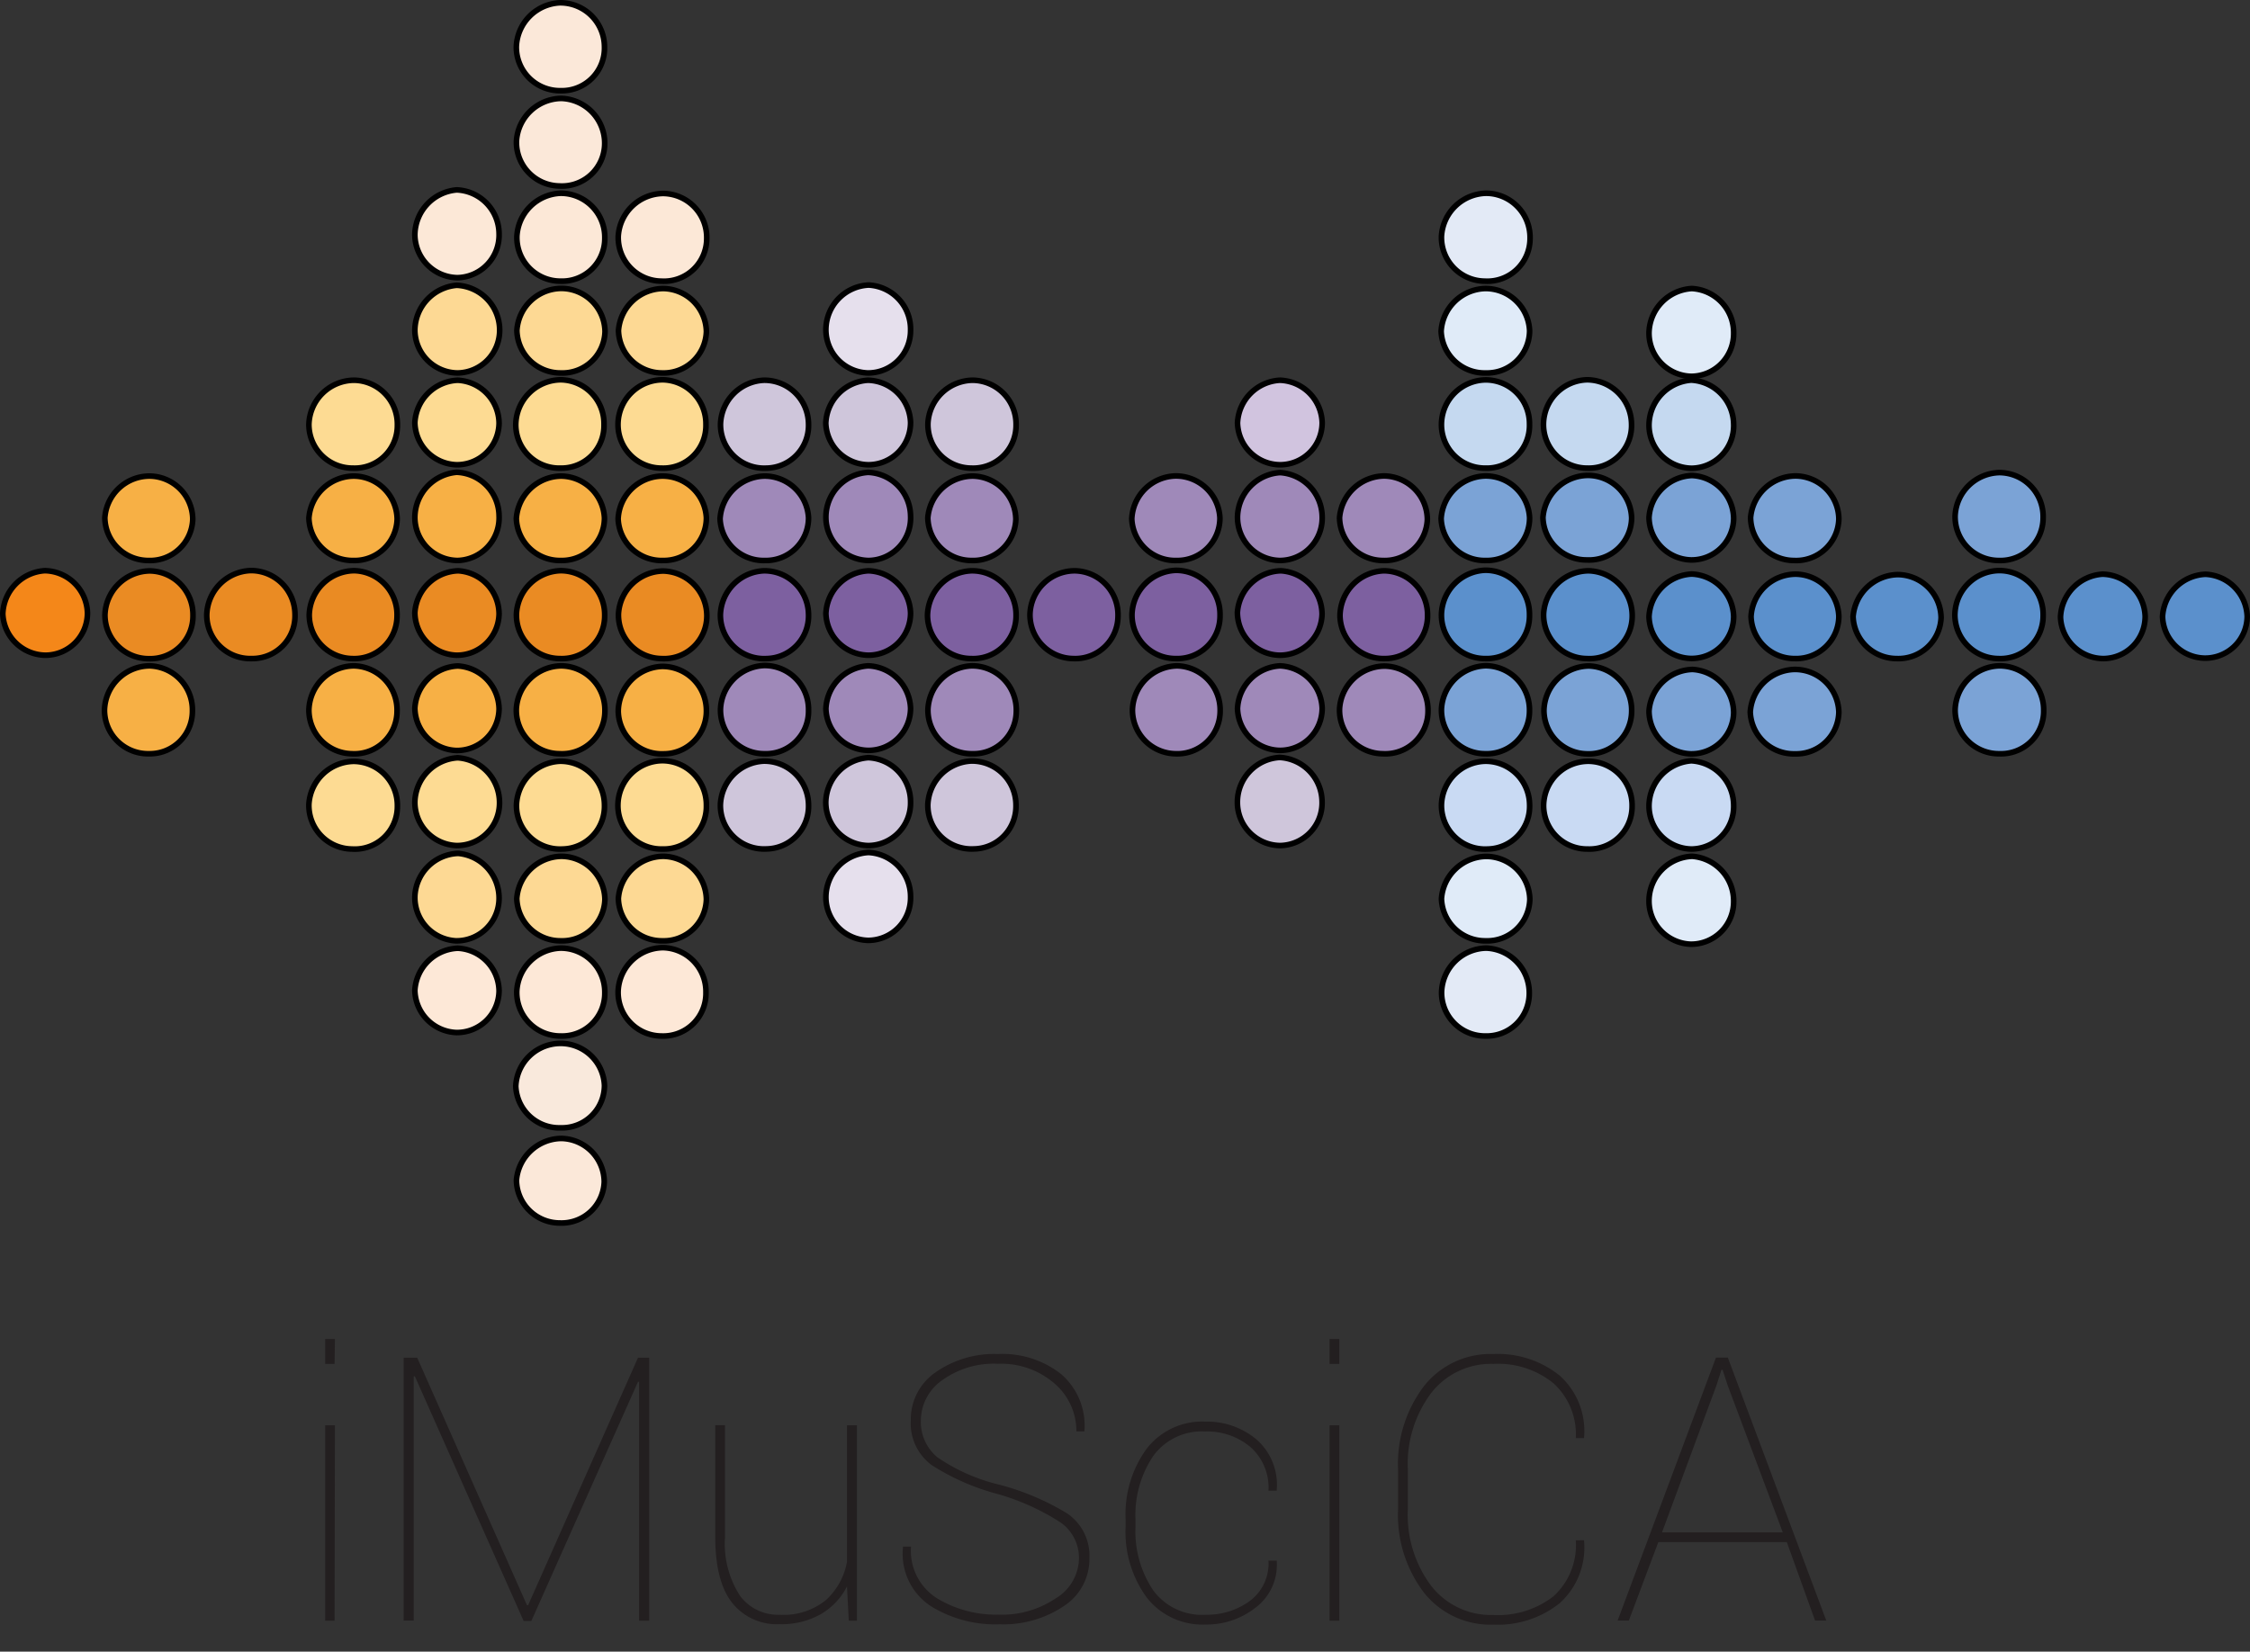 <svg xmlns="http://www.w3.org/2000/svg" viewBox="0 0 200.67 147.34">
  <rect x="0" y="0" width="200.67" height="147.34" fill="#333333" stroke="none"/>
  <title>Plan de travail 5</title>
  <g>
    <path d="M29.84,121.67H29v-2.22h.87Zm0,22.91H29V127.15h.87Z" fill="#231f20"/>
    <path d="M47,143.2h.1l9.8-22.08h1v23.46H57V123.27l-.1,0-9.51,21.33H46.7L37,122.78l-.1,0v21.79H36V121.12h1.21Z" fill="#231f20"/>
    <path d="M75.54,141.52A6,6,0,0,1,73.2,144a7.11,7.11,0,0,1-3.67.89A5.09,5.09,0,0,1,65.31,143q-1.52-1.91-1.52-5.92v-9.94h.87v10A8.55,8.55,0,0,0,66,142.36a4.22,4.22,0,0,0,3.53,1.69,6,6,0,0,0,4.12-1.3,6.07,6.07,0,0,0,1.89-3.42V127.15h.89v10.26h0c0,.14,0,.27,0,.4s0,.28,0,.45v6.32h-.73Z" fill="#231f20"/>
    <path d="M96.23,139.06a3.86,3.86,0,0,0-1.65-3.25,20.88,20.88,0,0,0-5.63-2.54,20.63,20.63,0,0,1-5.84-2.56,4.63,4.63,0,0,1-1.88-4,5.09,5.09,0,0,1,2.2-4.28A9.11,9.11,0,0,1,89,120.79a8.45,8.45,0,0,1,5.65,1.8,6.07,6.07,0,0,1,2.07,5l0,.1H96A5.58,5.58,0,0,0,94,123.38a7.25,7.25,0,0,0-5-1.72,7.86,7.86,0,0,0-5,1.49,4.4,4.4,0,0,0-1.87,3.52A4.1,4.1,0,0,0,83.6,130a16.62,16.62,0,0,0,5.62,2.47A22.8,22.8,0,0,1,95.16,135a4.54,4.54,0,0,1,2,4,5,5,0,0,1-2.3,4.29,9.67,9.67,0,0,1-5.69,1.61A10.91,10.91,0,0,1,83,143.27a5.58,5.58,0,0,1-2.47-5.2l0-.1h.72a5,5,0,0,0,2.35,4.63,10.18,10.18,0,0,0,5.43,1.44,8.6,8.6,0,0,0,5.09-1.43A4.24,4.24,0,0,0,96.23,139.06Z" fill="#231f20"/>
    <path d="M107.54,144.05a6.53,6.53,0,0,0,3.9-1.21,4.16,4.16,0,0,0,1.69-3.62h.74l0,.1A4.76,4.76,0,0,1,112,143.4a7.07,7.07,0,0,1-4.49,1.52,6.29,6.29,0,0,1-5.23-2.4,9.91,9.91,0,0,1-1.89-6.32v-.68a9.91,9.91,0,0,1,1.89-6.3,6.25,6.25,0,0,1,5.2-2.4,6.87,6.87,0,0,1,4.58,1.59,5.37,5.37,0,0,1,1.81,4.47l0,.1h-.74a4.81,4.81,0,0,0-1.64-3.92,6,6,0,0,0-4-1.36,5.36,5.36,0,0,0-4.64,2.19,9.42,9.42,0,0,0-1.58,5.64v.68a9.44,9.44,0,0,0,1.58,5.66A5.4,5.4,0,0,0,107.54,144.05Z" fill="#231f20"/>
    <path d="M119.45,121.67h-.87v-2.22h.87Zm0,22.91h-.87V127.15h.87Z" fill="#231f20"/>
    <path d="M141.28,137.4l0,.1a6.67,6.67,0,0,1-2.18,5.52,8.83,8.83,0,0,1-5.92,1.91,7.56,7.56,0,0,1-6.17-2.84,11.44,11.44,0,0,1-2.32-7.47V131.1a11.45,11.45,0,0,1,2.32-7.46,7.55,7.55,0,0,1,6.17-2.85,8.81,8.81,0,0,1,5.92,1.92,6.63,6.63,0,0,1,2.18,5.48l0,.1h-.74a6.16,6.16,0,0,0-2-4.9,7.86,7.86,0,0,0-5.36-1.72,6.75,6.75,0,0,0-5.53,2.59,10.52,10.52,0,0,0-2.09,6.82v3.54a10.56,10.56,0,0,0,2.09,6.86,6.76,6.76,0,0,0,5.53,2.59,8.06,8.06,0,0,0,5.36-1.66,6.16,6.16,0,0,0,2-5Z" fill="#231f20"/>
    <path d="M159.36,137.57H147.9l-2.63,7h-1l8.77-23.46h1.06l8.78,23.46h-1Zm-11.13-.87H159l-4.92-13.13-.45-1.37h-.1l-.44,1.37Z" fill="#231f20"/>
  </g>
  <g>
    <path d="M50,41.76a3.88,3.88,0,0,1-4-3.88,4.06,4.06,0,0,1,4-4,3.92,3.92,0,0,1,3.87,4A3.8,3.8,0,0,1,50,41.76Z" fill="#fddb93" stroke="#000" stroke-miterlimit="10" stroke-width="0.5"/>
    <path d="M50,25.08a3.89,3.89,0,0,1-3.9-4A4.06,4.06,0,0,1,50,17.24a3.93,3.93,0,0,1,3.94,4A3.81,3.81,0,0,1,50,25.08Z" fill="#fce8d7" stroke="#000" stroke-miterlimit="10" stroke-width="0.5"/>
    <path d="M127.32,54.88a3.8,3.8,0,0,1-3.81,3.87,3.89,3.89,0,0,1-4-3.83,4.06,4.06,0,0,1,3.93-4A3.93,3.93,0,0,1,127.32,54.88Z" fill="#7d60a0" stroke="#000" stroke-miterlimit="10" stroke-width="0.5"/>
    <path d="M132.47,41.76a3.88,3.88,0,0,1-3.91-4,4,4,0,0,1,3.91-3.87,3.91,3.91,0,0,1,3.94,3.95A3.81,3.81,0,0,1,132.47,41.76Z" fill="#c5d9f0" stroke="#000" stroke-miterlimit="10" stroke-width="0.5"/>
    <path d="M49.9,16.59a3.9,3.9,0,0,1-3.84-4,4.06,4.06,0,0,1,4-3.81,4,4,0,0,1,3.87,4A3.81,3.81,0,0,1,49.9,16.59Z" fill="#fbe8d9" stroke="#000" stroke-miterlimit="10" stroke-width="0.5"/>
    <path d="M59,41.76a3.88,3.88,0,0,1-3.88-4,4,4,0,0,1,4-3.88,3.93,3.93,0,0,1,3.84,4A3.8,3.8,0,0,1,59,41.76Z" fill="#fddb93" stroke="#000" stroke-miterlimit="10" stroke-width="0.5"/>
    <path d="M49.92,67.24a3.88,3.88,0,0,1-3.87-4,4.07,4.07,0,0,1,4-3.84,3.94,3.94,0,0,1,3.9,4A3.82,3.82,0,0,1,49.92,67.24Z" fill="#f7b045" stroke="#000" stroke-miterlimit="10" stroke-width="0.5"/>
    <path d="M31.48,41.76a3.9,3.9,0,0,1-3.93-3.9,4.06,4.06,0,0,1,4-3.94,3.92,3.92,0,0,1,3.89,4A3.8,3.8,0,0,1,31.48,41.76Z" fill="#fddb93" stroke="#000" stroke-miterlimit="10" stroke-width="0.5"/>
    <path d="M53.91,71.81a3.81,3.81,0,0,1-3.75,3.93,3.89,3.89,0,0,1-4.1-3.92,4.06,4.06,0,0,1,3.87-3.91A3.92,3.92,0,0,1,53.91,71.81Z" fill="#fddb93" stroke="#000" stroke-miterlimit="10" stroke-width="0.5"/>
    <path d="M31.4,75.74a3.89,3.89,0,0,1-3.85-4,4.07,4.07,0,0,1,4-3.82,3.93,3.93,0,0,1,3.89,4A3.8,3.8,0,0,1,31.4,75.74Z" fill="#fddb93" stroke="#000" stroke-miterlimit="10" stroke-width="0.5"/>
    <path d="M17.21,54.88a3.81,3.81,0,0,1-3.92,3.88,3.9,3.9,0,0,1-3.93-3.9,4.06,4.06,0,0,1,4-3.93A3.91,3.91,0,0,1,17.21,54.88Z" fill="#ea8b23" stroke="#000" stroke-miterlimit="10" stroke-width="0.5"/>
    <path d="M35.41,63.46a3.81,3.81,0,0,1-4.05,3.78,3.9,3.9,0,0,1-3.81-3.92,4.05,4.05,0,0,1,4-3.92A3.94,3.94,0,0,1,35.41,63.46Z" fill="#f7b045" stroke="#000" stroke-miterlimit="10" stroke-width="0.5"/>
    <path d="M132.44,67.24a3.89,3.89,0,0,1-3.88-4,4.07,4.07,0,0,1,3.94-3.85,3.94,3.94,0,0,1,3.91,4A3.82,3.82,0,0,1,132.44,67.24Z" fill="#7ba3d6" stroke="#000" stroke-miterlimit="10" stroke-width="0.5"/>
    <path d="M178.25,50a3.9,3.9,0,0,1-3.88-4,4.05,4.05,0,0,1,3.94-3.84,3.92,3.92,0,0,1,3.91,4A3.81,3.81,0,0,1,178.25,50Z" fill="#7ba3d6" stroke="#000" stroke-miterlimit="10" stroke-width="0.5"/>
    <path d="M136.42,71.8a3.81,3.81,0,0,1-3.75,3.94,3.89,3.89,0,0,1-4.11-3.92,4,4,0,0,1,3.87-3.91A3.92,3.92,0,0,1,136.42,71.8Z" fill="#c9daf3" stroke="#000" stroke-miterlimit="10" stroke-width="0.5"/>
    <path d="M59.11,75.74a3.88,3.88,0,0,1-4-3.88,4,4,0,0,1,3.94-4A3.94,3.94,0,0,1,63,71.84,3.8,3.8,0,0,1,59.11,75.74Z" fill="#fddb93" stroke="#000" stroke-miterlimit="10" stroke-width="0.5"/>
    <path d="M59,25.08a3.89,3.89,0,0,1-3.86-4,4.06,4.06,0,0,1,4-3.82,3.93,3.93,0,0,1,3.89,4A3.81,3.81,0,0,1,59,25.08Z" fill="#fce8d7" stroke="#000" stroke-miterlimit="10" stroke-width="0.5"/>
    <path d="M178.3,67.24a3.9,3.9,0,0,1-3.93-3.95,4.05,4.05,0,0,1,3.9-3.89,3.93,3.93,0,0,1,4,3.93A3.81,3.81,0,0,1,178.3,67.24Z" fill="#7ba3d6" stroke="#000" stroke-miterlimit="10" stroke-width="0.5"/>
    <path d="M132.43,25.08a3.9,3.9,0,0,1-3.87-4,4.08,4.08,0,0,1,4-3.84,3.94,3.94,0,0,1,3.9,4A3.81,3.81,0,0,1,132.43,25.08Z" fill="#e3eaf6" stroke="#000" stroke-miterlimit="10" stroke-width="0.5"/>
    <path d="M145.52,63.45a3.82,3.82,0,0,1-4,3.8,3.89,3.89,0,0,1-3.82-3.9,4.06,4.06,0,0,1,4-3.94A3.94,3.94,0,0,1,145.52,63.45Z" fill="#7ba3d6" stroke="#000" stroke-miterlimit="10" stroke-width="0.5"/>
    <path d="M86.63,41.76a3.89,3.89,0,0,1-3.87-4,4.06,4.06,0,0,1,3.95-3.84,3.92,3.92,0,0,1,3.91,4A3.82,3.82,0,0,1,86.63,41.76Z" fill="#cfc6db" stroke="#000" stroke-miterlimit="10" stroke-width="0.5"/>
    <path d="M141.57,41.76a3.89,3.89,0,0,1-3.91-4,4,4,0,0,1,3.91-3.88,4,4,0,0,1,3.94,3.95A3.8,3.8,0,0,1,141.57,41.76Z" fill="#c5d9f0" stroke="#000" stroke-miterlimit="10" stroke-width="0.5"/>
    <path d="M108.82,63.45a3.82,3.82,0,0,1-4,3.79A3.9,3.9,0,0,1,101,63.33a4.06,4.06,0,0,1,4-3.93A3.94,3.94,0,0,1,108.82,63.45Z" fill="#9f89b9" stroke="#000" stroke-miterlimit="10" stroke-width="0.5"/>
    <path d="M86.7,67.24a3.89,3.89,0,0,1-3.94-3.93,4.06,4.06,0,0,1,3.88-3.91,3.94,3.94,0,0,1,4,4.07A3.81,3.81,0,0,1,86.7,67.24Z" fill="#9f89b9" stroke="#000" stroke-miterlimit="10" stroke-width="0.5"/>
    <path d="M68.16,67.24a3.9,3.9,0,0,1-3.9-4,4.06,4.06,0,0,1,3.92-3.87,3.92,3.92,0,0,1,3.93,4A3.8,3.8,0,0,1,68.16,67.24Z" fill="#9f89b9" stroke="#000" stroke-miterlimit="10" stroke-width="0.5"/>
    <path d="M63,63.35a3.81,3.81,0,0,1-3.79,3.9,3.89,3.89,0,0,1-4.07-3.8,4.06,4.06,0,0,1,3.91-4A3.93,3.93,0,0,1,63,63.35Z" fill="#f7b045" stroke="#000" stroke-miterlimit="10" stroke-width="0.5"/>
    <path d="M123.33,67.24a3.89,3.89,0,0,1-3.86-4,4.06,4.06,0,0,1,4-3.82,3.94,3.94,0,0,1,3.89,4A3.81,3.81,0,0,1,123.33,67.24Z" fill="#9f89b9" stroke="#000" stroke-miterlimit="10" stroke-width="0.5"/>
    <path d="M104.86,58.75a3.88,3.88,0,0,1-3.9-4,4.06,4.06,0,0,1,3.92-3.87,3.92,3.92,0,0,1,3.93,4A3.81,3.81,0,0,1,104.86,58.75Z" fill="#7d60a0" stroke="#000" stroke-miterlimit="10" stroke-width="0.5"/>
    <path d="M182.22,54.9a3.81,3.81,0,0,1-4,3.85,3.91,3.91,0,0,1-3.87-3.85,4,4,0,0,1,4-4A3.91,3.91,0,0,1,182.22,54.9Z" fill="#5b90cc" stroke="#000" stroke-miterlimit="10" stroke-width="0.5"/>
    <path d="M90.62,54.88a3.82,3.82,0,0,1-4,3.87,3.89,3.89,0,0,1-3.9-3.83,4.07,4.07,0,0,1,3.93-4A3.92,3.92,0,0,1,90.62,54.88Z" fill="#7d60a0" stroke="#000" stroke-miterlimit="10" stroke-width="0.5"/>
    <path d="M13.32,67.24a3.89,3.89,0,0,1-4-3.91,4.06,4.06,0,0,1,4-3.93,3.93,3.93,0,0,1,3.84,4A3.8,3.8,0,0,1,13.32,67.24Z" fill="#f7b045" stroke="#000" stroke-miterlimit="10" stroke-width="0.5"/>
    <path d="M132.47,58.75a3.88,3.88,0,0,1-3.91-4,4.06,4.06,0,0,1,3.91-3.88,3.93,3.93,0,0,1,3.94,4A3.81,3.81,0,0,1,132.47,58.75Z" fill="#5b90cc" stroke="#000" stroke-miterlimit="10" stroke-width="0.5"/>
    <path d="M26.31,54.83a3.81,3.81,0,0,1-3.87,3.92,3.88,3.88,0,0,1-4-3.85,4.06,4.06,0,0,1,3.92-4A3.93,3.93,0,0,1,26.31,54.83Z" fill="#ea8b23" stroke="#000" stroke-miterlimit="10" stroke-width="0.5"/>
    <path d="M35.41,54.95a3.81,3.81,0,0,1-4,3.8,3.9,3.9,0,0,1-3.83-3.9,4.06,4.06,0,0,1,4-3.94A3.92,3.92,0,0,1,35.41,54.95Z" fill="#ea8b23" stroke="#000" stroke-miterlimit="10" stroke-width="0.5"/>
    <path d="M49.95,58.75a3.88,3.88,0,0,1-3.89-4A4.07,4.07,0,0,1,50,50.91a3.93,3.93,0,0,1,3.93,4A3.81,3.81,0,0,1,49.95,58.75Z" fill="#ea8b23" stroke="#000" stroke-miterlimit="10" stroke-width="0.5"/>
    <path d="M72.11,71.79a3.81,3.81,0,0,1-3.74,3.94,3.89,3.89,0,0,1-4.12-3.9,4.05,4.05,0,0,1,3.86-3.93A3.94,3.94,0,0,1,72.11,71.79Z" fill="#cfc6db" stroke="#000" stroke-miterlimit="10" stroke-width="0.5"/>
    <path d="M90.61,71.81a3.81,3.81,0,0,1-3.76,3.92,3.89,3.89,0,0,1-4.1-3.93,4.07,4.07,0,0,1,3.88-3.91A3.93,3.93,0,0,1,90.61,71.81Z" fill="#cfc6db" stroke="#000" stroke-miterlimit="10" stroke-width="0.5"/>
    <path d="M53.91,4.17A3.8,3.8,0,0,1,50,8.09a3.89,3.89,0,0,1-3.95-3.93A4.08,4.08,0,0,1,49.93.25,3.94,3.94,0,0,1,53.91,4.17Z" fill="#fbe8d9" stroke="#000" stroke-miterlimit="10" stroke-width="0.5"/>
    <path d="M141.6,75.74a3.88,3.88,0,0,1-3.93-3.9,4,4,0,0,1,4-3.93,3.93,3.93,0,0,1,3.89,4A3.8,3.8,0,0,1,141.6,75.74Z" fill="#c9daf3" stroke="#000" stroke-miterlimit="10" stroke-width="0.5"/>
    <path d="M72.11,54.82a3.81,3.81,0,0,1-3.75,3.93,3.89,3.89,0,0,1-4.11-3.91,4.06,4.06,0,0,1,3.87-3.92A3.94,3.94,0,0,1,72.11,54.82Z" fill="#7d60a0" stroke="#000" stroke-miterlimit="10" stroke-width="0.5"/>
    <path d="M72.11,37.84a3.81,3.81,0,0,1-3.76,3.92,3.89,3.89,0,0,1-4.09-3.93,4.05,4.05,0,0,1,3.88-3.91A3.94,3.94,0,0,1,72.11,37.84Z" fill="#cfc6db" stroke="#000" stroke-miterlimit="10" stroke-width="0.5"/>
    <path d="M95.75,58.75a3.91,3.91,0,0,1-3.89-3.94,4,4,0,0,1,4-3.89,3.92,3.92,0,0,1,3.85,4A3.81,3.81,0,0,1,95.75,58.75Z" fill="#7d60a0" stroke="#000" stroke-miterlimit="10" stroke-width="0.5"/>
    <path d="M50,92.42a3.89,3.89,0,0,1-3.91-4A4.05,4.05,0,0,1,50,84.58a3.93,3.93,0,0,1,3.94,4A3.81,3.81,0,0,1,50,92.42Z" fill="#fde8d7" stroke="#000" stroke-miterlimit="10" stroke-width="0.5"/>
    <path d="M59,92.42a3.89,3.89,0,0,1-3.87-4,4.05,4.05,0,0,1,4-3.88,3.92,3.92,0,0,1,3.83,4A3.81,3.81,0,0,1,59,92.42Z" fill="#fde8d7" stroke="#000" stroke-miterlimit="10" stroke-width="0.5"/>
    <path d="M132.51,92.42a3.88,3.88,0,0,1-3.94-3.93,4.06,4.06,0,0,1,4-3.91,4,4,0,0,1,3.82,4.07A3.8,3.8,0,0,1,132.51,92.42Z" fill="#e3eaf6" stroke="#000" stroke-miterlimit="10" stroke-width="0.5"/>
    <path d="M59,58.75a3.89,3.89,0,0,1-3.84-4,4.06,4.06,0,0,1,4-3.81,4,4,0,0,1,3.88,4A3.81,3.81,0,0,1,59,58.75Z" fill="#ea8b23" stroke="#000" stroke-miterlimit="10" stroke-width="0.5"/>
    <path d="M141.53,58.75a3.89,3.89,0,0,1-3.86-4,4.06,4.06,0,0,1,4-3.83,4,4,0,0,1,3.9,4A3.8,3.8,0,0,1,141.53,58.75Z" fill="#5b90cc" stroke="#000" stroke-miterlimit="10" stroke-width="0.5"/>
    <path d="M59.06,33.27a3.89,3.89,0,0,1-3.9-3.78,4.05,4.05,0,0,1,4-3.75A3.91,3.91,0,0,1,63,29.57,3.81,3.81,0,0,1,59.06,33.27Z" fill="#fdd994" stroke="#000" stroke-miterlimit="10" stroke-width="0.5"/>
    <path d="M31.47,50a3.9,3.9,0,0,1-3.92-3.77,4.05,4.05,0,0,1,4-3.76,3.9,3.9,0,0,1,3.87,3.82A3.8,3.8,0,0,1,31.47,50Z" fill="#f7b045" stroke="#000" stroke-miterlimit="10" stroke-width="0.5"/>
    <path d="M53.91,46.22A3.8,3.8,0,0,1,50,50a3.89,3.89,0,0,1-3.95-3.74,4.06,4.06,0,0,1,4-3.79A3.92,3.92,0,0,1,53.91,46.22Z" fill="#f7b045" stroke="#000" stroke-miterlimit="10" stroke-width="0.5"/>
    <path d="M136.42,46.2A3.8,3.8,0,0,1,132.53,50a3.89,3.89,0,0,1-4-3.73,4.05,4.05,0,0,1,3.94-3.81A3.92,3.92,0,0,1,136.42,46.2Z" fill="#7ba3d6" stroke="#000" stroke-miterlimit="10" stroke-width="0.5"/>
    <path d="M160,50a3.88,3.88,0,0,1-3.87-3.82,4.06,4.06,0,0,1,4-3.72A3.89,3.89,0,0,1,164,46.29,3.81,3.81,0,0,1,160,50Z" fill="#7ba3d6" stroke="#000" stroke-miterlimit="10" stroke-width="0.5"/>
    <path d="M50,83.93a3.89,3.89,0,0,1-3.91-3.78,4.06,4.06,0,0,1,4-3.76,3.91,3.91,0,0,1,3.86,3.84A3.81,3.81,0,0,1,50,83.93Z" fill="#fdd994" stroke="#000" stroke-miterlimit="10" stroke-width="0.5"/>
    <path d="M132.49,83.93a3.89,3.89,0,0,1-3.93-3.76,4.06,4.06,0,0,1,4-3.77,3.91,3.91,0,0,1,3.88,3.82A3.8,3.8,0,0,1,132.49,83.93Z" fill="#e0ebf8" stroke="#000" stroke-miterlimit="10" stroke-width="0.5"/>
    <path d="M136.42,29.51a3.79,3.79,0,0,1-3.89,3.76,3.88,3.88,0,0,1-4-3.72,4.05,4.05,0,0,1,3.93-3.81A3.93,3.93,0,0,1,136.42,29.51Z" fill="#e0ebf8" stroke="#000" stroke-miterlimit="10" stroke-width="0.5"/>
    <path d="M50,33.27a3.88,3.88,0,0,1-3.9-3.79,4,4,0,0,1,4-3.75,3.91,3.91,0,0,1,3.86,3.85A3.8,3.8,0,0,1,50,33.27Z" fill="#fdd994" stroke="#000" stroke-miterlimit="10" stroke-width="0.5"/>
    <path d="M72.11,46.19A3.8,3.8,0,0,1,68.22,50a3.89,3.89,0,0,1-4-3.72,4.06,4.06,0,0,1,3.93-3.81A3.93,3.93,0,0,1,72.11,46.19Z" fill="#9f89b9" stroke="#000" stroke-miterlimit="10" stroke-width="0.5"/>
    <path d="M86.64,50a3.89,3.89,0,0,1-3.89-3.8,4.05,4.05,0,0,1,4-3.73,3.91,3.91,0,0,1,3.85,3.86A3.81,3.81,0,0,1,86.64,50Z" fill="#9f89b9" stroke="#000" stroke-miterlimit="10" stroke-width="0.5"/>
    <path d="M123.33,50a3.88,3.88,0,0,1-3.86-3.82,4.05,4.05,0,0,1,4-3.72,3.91,3.91,0,0,1,3.83,3.88A3.81,3.81,0,0,1,123.33,50Z" fill="#9f89b9" stroke="#000" stroke-miterlimit="10" stroke-width="0.5"/>
    <path d="M63,46.19A3.8,3.8,0,0,1,59.13,50a3.88,3.88,0,0,1-4-3.71,4,4,0,0,1,3.92-3.82A3.92,3.92,0,0,1,63,46.19Z" fill="#f7b045" stroke="#000" stroke-miterlimit="10" stroke-width="0.5"/>
    <path d="M13.23,50a3.88,3.88,0,0,1-3.88-3.8,4,4,0,0,1,4-3.73,3.89,3.89,0,0,1,3.84,3.85A3.81,3.81,0,0,1,13.23,50Z" fill="#f7b045" stroke="#000" stroke-miterlimit="10" stroke-width="0.5"/>
    <path d="M49.93,109.1a3.87,3.87,0,0,1-3.87-3.82,4.07,4.07,0,0,1,4-3.72,3.9,3.9,0,0,1,3.83,3.87A3.81,3.81,0,0,1,49.93,109.1Z" fill="#fbe8d9" stroke="#000" stroke-miterlimit="10" stroke-width="0.5"/>
    <path d="M164,63.5a3.8,3.8,0,0,1-3.9,3.75,3.89,3.89,0,0,1-4-3.73,4.06,4.06,0,0,1,3.94-3.8A3.92,3.92,0,0,1,164,63.5Z" fill="#7ba3d6" stroke="#000" stroke-miterlimit="10" stroke-width="0.5"/>
    <path d="M145.52,46.25a3.8,3.8,0,0,1-4,3.7,3.89,3.89,0,0,1-3.91-3.78,4.06,4.06,0,0,1,4-3.76A3.91,3.91,0,0,1,145.52,46.25Z" fill="#7ba3d6" stroke="#000" stroke-miterlimit="10" stroke-width="0.5"/>
    <path d="M59.07,83.93a3.88,3.88,0,0,1-3.92-3.77,4.06,4.06,0,0,1,4-3.77A3.91,3.91,0,0,1,63,80.22,3.8,3.8,0,0,1,59.07,83.93Z" fill="#fdd994" stroke="#000" stroke-miterlimit="10" stroke-width="0.5"/>
    <path d="M104.94,50a3.88,3.88,0,0,1-4-3.71,4,4,0,0,1,3.92-3.83,3.93,3.93,0,0,1,3.94,3.76A3.79,3.79,0,0,1,104.94,50Z" fill="#9f89b9" stroke="#000" stroke-miterlimit="10" stroke-width="0.5"/>
    <path d="M169.16,58.75A3.89,3.89,0,0,1,165.27,55a4.08,4.08,0,0,1,4-3.74,3.9,3.9,0,0,1,3.85,3.85A3.81,3.81,0,0,1,169.16,58.75Z" fill="#5b90cc" stroke="#000" stroke-miterlimit="10" stroke-width="0.5"/>
    <path d="M40.81,50A3.85,3.85,0,0,1,37,46.13a4.07,4.07,0,0,1,3.73-4A3.93,3.93,0,0,1,44.51,46,3.81,3.81,0,0,1,40.81,50Z" fill="#f7b045" stroke="#000" stroke-miterlimit="10" stroke-width="0.5"/>
    <path d="M154.62,37.85a3.8,3.8,0,0,1-3.73,3.92,3.85,3.85,0,0,1-3.82-3.86,4.06,4.06,0,0,1,3.77-4A4,4,0,0,1,154.62,37.85Z" fill="#c5d9f0" stroke="#000" stroke-miterlimit="10" stroke-width="0.5"/>
    <path d="M40.72,75.43A3.87,3.87,0,0,1,37,71.52a4.06,4.06,0,0,1,3.82-3.92,4,4,0,0,1,3.73,4A3.8,3.8,0,0,1,40.72,75.43Z" fill="#fddb93" stroke="#000" stroke-miterlimit="10" stroke-width="0.5"/>
    <path d="M77.43,33.27a3.86,3.86,0,0,1-3.77-3.91,4,4,0,0,1,3.81-3.93,3.94,3.94,0,0,1,3.74,4A3.79,3.79,0,0,1,77.43,33.27Z" fill="#e6e0ed" stroke="#000" stroke-miterlimit="10" stroke-width="0.5"/>
    <path d="M44.51,20.83a3.8,3.8,0,0,1-3.7,3.94A3.86,3.86,0,0,1,37,20.94a4.07,4.07,0,0,1,3.74-4A3.94,3.94,0,0,1,44.51,20.83Z" fill="#fce8d7" stroke="#000" stroke-miterlimit="10" stroke-width="0.5"/>
    <path d="M154.62,71.84a3.8,3.8,0,0,1-3.75,3.9,3.85,3.85,0,0,1-3.8-3.87,4.07,4.07,0,0,1,3.78-4A4,4,0,0,1,154.62,71.84Z" fill="#c9daf3" stroke="#000" stroke-miterlimit="10" stroke-width="0.5"/>
    <path d="M44.51,80.11a3.8,3.8,0,0,1-3.83,3.82A3.87,3.87,0,0,1,37,80a4,4,0,0,1,3.87-3.87A4,4,0,0,1,44.51,80.11Z" fill="#fdd994" stroke="#000" stroke-miterlimit="10" stroke-width="0.5"/>
    <path d="M160.1,58.75A3.88,3.88,0,0,1,156.17,55a4,4,0,0,1,4-3.78A3.9,3.9,0,0,1,164,55,3.8,3.8,0,0,1,160.1,58.75Z" fill="#5b90cc" stroke="#000" stroke-miterlimit="10" stroke-width="0.5"/>
    <path d="M53.91,96.84A3.79,3.79,0,0,1,50,100.61a3.88,3.88,0,0,1-4-3.71A4,4,0,0,1,50,93.08,3.91,3.91,0,0,1,53.91,96.84Z" fill="#f9e9dc" stroke="#000" stroke-miterlimit="10" stroke-width="0.5"/>
    <path d="M114.18,75.43a3.85,3.85,0,0,1-3.82-3.86,4,4,0,0,1,3.77-4,4,4,0,0,1,3.78,3.92A3.81,3.81,0,0,1,114.18,75.43Z" fill="#cfc6db" stroke="#000" stroke-miterlimit="10" stroke-width="0.5"/>
    <path d="M150.84,33.57a3.86,3.86,0,0,1-3.77-3.91,4.05,4.05,0,0,1,3.82-3.92,3.94,3.94,0,0,1,3.73,4A3.81,3.81,0,0,1,150.84,33.57Z" fill="#e0ebf8" stroke="#000" stroke-miterlimit="10" stroke-width="0.5"/>
    <path d="M40.82,33.27A3.85,3.85,0,0,1,37,29.45a4.07,4.07,0,0,1,3.73-4,4,4,0,0,1,3.83,3.87A3.81,3.81,0,0,1,40.82,33.27Z" fill="#fdd994" stroke="#000" stroke-miterlimit="10" stroke-width="0.5"/>
    <path d="M117.92,46.07A3.79,3.79,0,0,1,114.15,50a3.85,3.85,0,0,1-3.78-3.9,4.05,4.05,0,0,1,3.8-3.94A4,4,0,0,1,117.92,46.07Z" fill="#9f89b9" stroke="#000" stroke-miterlimit="10" stroke-width="0.5"/>
    <path d="M81.21,46A3.8,3.8,0,0,1,77.48,50a3.86,3.86,0,0,1-3.82-3.86,4,4,0,0,1,3.77-4A3.94,3.94,0,0,1,81.21,46Z" fill="#9f89b9" stroke="#000" stroke-miterlimit="10" stroke-width="0.5"/>
    <path d="M81.21,71.54a3.8,3.8,0,0,1-3.76,3.89,3.86,3.86,0,0,1-3.8-3.89,4.07,4.07,0,0,1,3.8-3.95A3.94,3.94,0,0,1,81.21,71.54Z" fill="#cfc6db" stroke="#000" stroke-miterlimit="10" stroke-width="0.5"/>
    <path d="M81.21,80a3.8,3.8,0,0,1-3.76,3.89A3.86,3.86,0,0,1,73.66,80a4,4,0,0,1,3.8-3.95A3.94,3.94,0,0,1,81.21,80Z" fill="#e6e0ed" stroke="#000" stroke-miterlimit="10" stroke-width="0.5"/>
    <path d="M154.62,80.4a3.8,3.8,0,0,1-3.82,3.83,3.86,3.86,0,0,1-3.73-3.95,4,4,0,0,1,3.85-3.89A4,4,0,0,1,154.62,80.4Z" fill="#e0ebf8" stroke="#000" stroke-miterlimit="10" stroke-width="0.5"/>
    <path d="M154.62,46.25a3.76,3.76,0,0,1-3.79,3.7,3.85,3.85,0,0,1-3.76-3.77,4,4,0,0,1,3.83-3.76A3.89,3.89,0,0,1,154.62,46.25Z" fill="#7ba3d6" stroke="#000" stroke-miterlimit="10" stroke-width="0.5"/>
    <path d="M81.21,54.7a3.76,3.76,0,0,1-3.75,3.75,3.84,3.84,0,0,1-3.8-3.73,4,4,0,0,1,3.79-3.8A3.89,3.89,0,0,1,81.21,54.7Z" fill="#7d60a0" stroke="#000" stroke-miterlimit="10" stroke-width="0.5"/>
    <path d="M117.91,54.78a3.76,3.76,0,0,1-3.83,3.67,3.84,3.84,0,0,1-3.72-3.81,4,4,0,0,1,3.86-3.72A3.9,3.9,0,0,1,117.91,54.78Z" fill="#7d60a0" stroke="#000" stroke-miterlimit="10" stroke-width="0.5"/>
    <path d="M7.8,54.66a3.76,3.76,0,0,1-3.71,3.79A3.85,3.85,0,0,1,.25,54.76,4,4,0,0,1,4,50.91,3.88,3.88,0,0,1,7.8,54.66Z" fill="#f48719" stroke="#000" stroke-miterlimit="10" stroke-width="0.5"/>
    <path d="M44.51,88.4a3.76,3.76,0,0,1-3.79,3.71A3.85,3.85,0,0,1,37,88.35a4,4,0,0,1,3.83-3.76A3.87,3.87,0,0,1,44.51,88.4Z" fill="#fde8d7" stroke="#000" stroke-miterlimit="10" stroke-width="0.5"/>
    <path d="M154.62,55a3.76,3.76,0,0,1-3.76,3.74A3.83,3.83,0,0,1,147.07,55a4,4,0,0,1,3.8-3.79A3.9,3.9,0,0,1,154.62,55Z" fill="#5b90cc" stroke="#000" stroke-miterlimit="10" stroke-width="0.5"/>
    <path d="M81.21,37.69a3.77,3.77,0,0,1-3.73,3.77,3.85,3.85,0,0,1-3.83-3.71,4,4,0,0,1,3.76-3.83A3.9,3.9,0,0,1,81.21,37.69Z" fill="#cfc6db" stroke="#000" stroke-miterlimit="10" stroke-width="0.5"/>
    <path d="M187.61,58.75a3.85,3.85,0,0,1-3.84-3.69,4,4,0,0,1,3.75-3.84A3.89,3.89,0,0,1,191.32,55,3.76,3.76,0,0,1,187.61,58.75Z" fill="#5b90cc" stroke="#000" stroke-miterlimit="10" stroke-width="0.5"/>
    <path d="M200.42,55a3.75,3.75,0,0,1-3.79,3.71A3.83,3.83,0,0,1,192.87,55a4,4,0,0,1,3.83-3.77A3.9,3.9,0,0,1,200.42,55Z" fill="#5b90cc" stroke="#000" stroke-miterlimit="10" stroke-width="0.5"/>
    <path d="M81.21,63.18a3.76,3.76,0,0,1-3.74,3.76,3.83,3.83,0,0,1-3.81-3.72,4,4,0,0,1,3.77-3.82A3.92,3.92,0,0,1,81.21,63.18Z" fill="#9f89b9" stroke="#000" stroke-miterlimit="10" stroke-width="0.5"/>
    <path d="M117.92,63.19a3.76,3.76,0,0,1-3.75,3.75,3.84,3.84,0,0,1-3.8-3.73,4,4,0,0,1,3.79-3.81A3.93,3.93,0,0,1,117.92,63.19Z" fill="#9f89b9" stroke="#000" stroke-miterlimit="10" stroke-width="0.5"/>
    <path d="M117.92,37.71a3.76,3.76,0,0,1-3.75,3.75,3.83,3.83,0,0,1-3.8-3.73,4,4,0,0,1,3.78-3.81A3.9,3.9,0,0,1,117.92,37.71Z" fill="#d1c4df" stroke="#000" stroke-miterlimit="10" stroke-width="0.5"/>
    <path d="M154.62,63.59a3.76,3.76,0,0,1-3.84,3.66,3.85,3.85,0,0,1-3.71-3.82,4,4,0,0,1,3.88-3.71A3.89,3.89,0,0,1,154.62,63.59Z" fill="#7ba3d6" stroke="#000" stroke-miterlimit="10" stroke-width="0.5"/>
    <path d="M44.51,54.77a3.76,3.76,0,0,1-3.82,3.68A3.84,3.84,0,0,1,37,54.65a4,4,0,0,1,3.86-3.73A3.88,3.88,0,0,1,44.51,54.77Z" fill="#ea8b23" stroke="#000" stroke-miterlimit="10" stroke-width="0.5"/>
    <path d="M44.51,63.24a3.76,3.76,0,0,1-3.79,3.71A3.84,3.84,0,0,1,37,63.17a4,4,0,0,1,3.83-3.76A3.9,3.9,0,0,1,44.51,63.24Z" fill="#f7b045" stroke="#000" stroke-miterlimit="10" stroke-width="0.5"/>
    <path d="M44.51,37.74a3.76,3.76,0,0,1-3.78,3.72A3.84,3.84,0,0,1,37,37.7a4,4,0,0,1,3.82-3.78A3.88,3.88,0,0,1,44.51,37.74Z" fill="#fddb93" stroke="#000" stroke-miterlimit="10" stroke-width="0.5"/>
  </g>
</svg>
